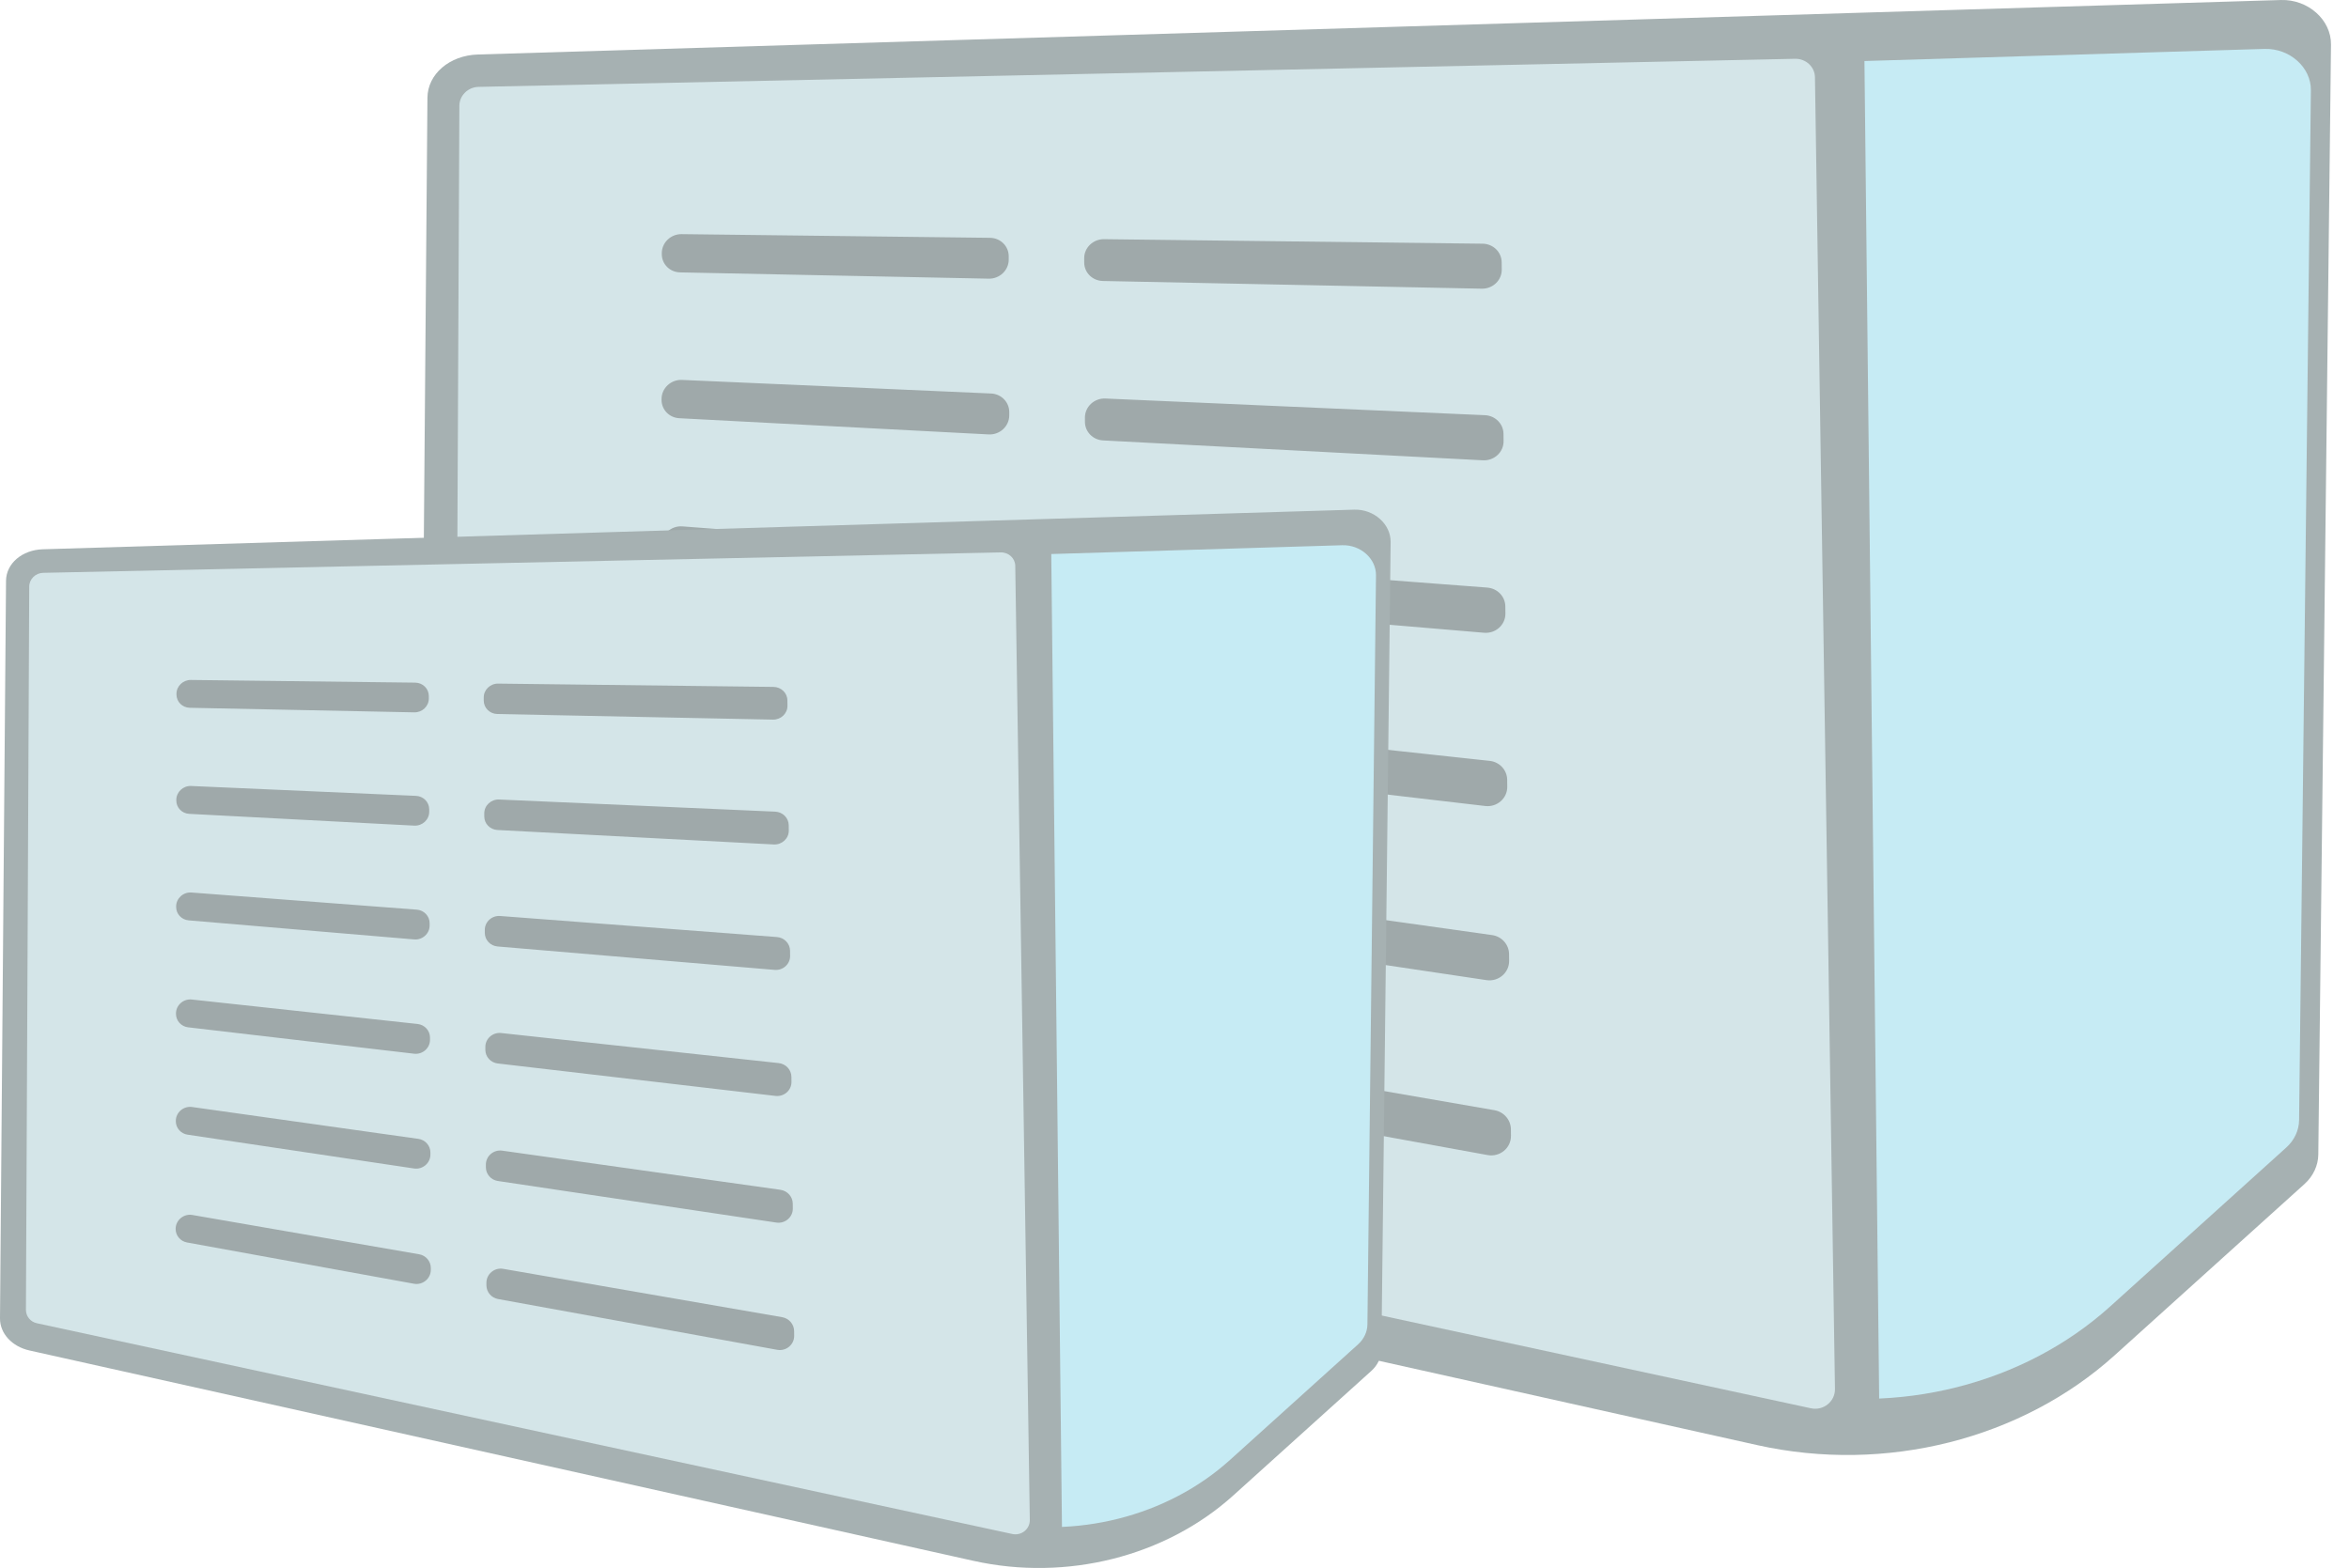 <?xml version="1.0" encoding="UTF-8"?>
<svg id="_レイヤー_2" data-name="レイヤー 2" xmlns="http://www.w3.org/2000/svg" xmlns:xlink="http://www.w3.org/1999/xlink" viewBox="0 0 2364.43 1578.51">
  <defs>
    <style>
      .cls-1 {
        fill: none;
      }

      .cls-2 {
        clip-path: url(#clippath-1);
      }

      .cls-3 {
        fill: #9fa9aa;
      }

      .cls-4 {
        fill: #c6ebf4;
      }

      .cls-5 {
        fill: #a6b1b2;
      }

      .cls-6 {
        fill: #d4e5e8;
      }

      .cls-7 {
        clip-path: url(#clippath);
      }
    </style>
    <clipPath id="clippath">
      <path class="cls-1" d="M541.42,1087.76l7.76-947.17c.18-22.12,20.6-39.62,47.12-40.42l1683.05-50.93c25.34-.77,46.98,18.55,46.72,41.62l-11.87,1036.73c-.12,10.32-4.75,20.24-12.87,27.58l-177.31,160.05c-86.68,78.24-213.69,110.57-333.51,83.85l-1211.29-270.1c-22.45-5.01-37.95-21.89-37.79-41.21Z"/>
    </clipPath>
    <clipPath id="clippath-1">
      <path class="cls-1" d="M86.93,1304.27l5.64-688.95c.13-16.09,14.98-28.82,34.27-29.4l1224.21-37.04c18.43-.56,34.17,13.49,33.98,30.27l-8.63,754.09c-.09,7.51-3.45,14.72-9.36,20.06l-128.97,116.41c-63.05,56.91-155.44,80.43-242.58,60.99l-881.06-196.47c-16.33-3.64-27.61-15.92-27.49-29.97Z"/>
    </clipPath>
  </defs>
  <g id="_レイヤー_2-2" data-name="レイヤー 2">
    <g>
      <g>
        <path class="cls-5" d="M421.91,1119.29l8.34-1020.87c.19-23.84,22.21-42.7,50.81-43.56L2295.93.02c27.32-.83,50.66,19.99,50.38,44.85l-12.78,1117.34c-.13,11.13-5.12,21.82-13.88,29.72l-191.18,172.49c-93.46,84.33-230.42,119.17-359.62,90.38l-1306.19-291.1c-24.21-5.4-40.93-23.59-40.76-44.41Z"/>
        <g class="cls-7">
          <path class="cls-4" d="M2352.29,29.65l-460.2-.9c-8.68-.02-15.69,6.4-15.6,14.34l15.56,1413.22c.08,7.45,6.97,10.58,15.34,7l445.73-190.44c6.26-2.68,11.31-10.05,11.31-16.48l-.51-1214.42c0-6.79-5.2-12.3-11.64-12.31Z"/>
        </g>
        <path class="cls-6" d="M1806.82,59.18l-1325.23,28.28c-10.56.23-19.17,8.75-19.21,19.02l-4.56,1000.81c-.04,9.03,6.2,16.78,15.05,18.7l1349.88,291.7c12.65,2.73,24.46-6.74,24.27-19.46l-20.14-1320.52c-.16-10.45-9.16-18.77-20.05-18.53Z"/>
        <path class="cls-3" d="M996.5,239.41l-310.46-3.7c-10.87-.13-19.89,8.54-19.9,19.13v1.01c-.02,10.05,8.1,18.15,18.41,18.36l310.7,6.32c11,.22,20.13-8.49,20.09-19.18v-3.49c-.05-10.16-8.39-18.33-18.84-18.45Z"/>
        <path class="cls-3" d="M1492.3,245.33l-381.05-4.55c-10.95-.13-19.98,8.55-19.93,19.18l.02,4.4c.05,10.12,8.33,18.29,18.76,18.5l381.4,7.75c11.1.23,20.23-8.5,20.12-19.23l-.08-7.44c-.11-10.24-8.63-18.49-19.23-18.62Z"/>
        <path class="cls-3" d="M997.58,396.13l-311.12-13.67c-11.12-.49-20.55,8.31-20.56,19.2v.89c-.02,9.89,7.78,17.95,17.87,18.48l311.35,16.3c11.26.59,20.79-8.25,20.76-19.24v-3.37c-.05-10-8.06-18.14-18.3-18.59Z"/>
        <path class="cls-3" d="M1494.68,417.97l-382.03-16.78c-11.21-.49-20.65,8.32-20.6,19.25l.02,4.29c.05,9.96,8,18.1,18.22,18.64l382.36,20.02c11.37.6,20.92-8.27,20.8-19.31l-.08-7.34c-.11-10.09-8.3-18.31-18.7-18.77Z"/>
        <path class="cls-3" d="M998.67,553.61l-311.78-23.71c-11.36-.86-21.2,8.06-21.22,19.25v.72c-.02,9.72,7.47,17.75,17.34,18.58l312.01,26.38c11.5.97,21.46-8,21.42-19.29v-3.21c-.05-9.84-7.74-17.94-17.76-18.71Z"/>
        <path class="cls-3" d="M1497.07,591.51l-383.01-29.13c-11.46-.87-21.32,8.07-21.26,19.31l.02,4.14c.04,9.8,7.69,17.91,17.68,18.75l383.33,32.41c11.62.98,21.6-8.01,21.48-19.36l-.08-7.2c-.11-9.93-7.98-18.13-18.16-18.91Z"/>
        <path class="cls-3" d="M999.75,711.83l-312.45-33.85c-11.59-1.26-21.86,7.79-21.87,19.28v.52c-.02,9.56,7.16,17.54,16.8,18.66l312.66,36.53c11.74,1.37,22.12-7.72,22.08-19.32v-3.02c-.04-9.68-7.43-17.74-17.23-18.8Z"/>
        <path class="cls-3" d="M1499.46,765.97l-384-41.6c-11.7-1.27-21.98,7.8-21.93,19.34l.02,3.94c.04,9.64,7.38,17.71,17.15,18.85l384.31,44.9c11.87,1.39,22.28-7.73,22.15-19.4l-.07-7.02c-.1-9.78-7.67-17.94-17.62-19.02Z"/>
        <path class="cls-3" d="M1000.83,870.82l-313.11-44.07c-11.81-1.66-22.5,7.49-22.52,19.29v.28c-.02,9.4,6.87,17.32,16.27,18.73l313.32,46.78c11.96,1.79,22.78-7.41,22.74-19.33v-2.79c-.04-9.52-7.13-17.54-16.7-18.88Z"/>
        <path class="cls-3" d="M1501.86,941.34l-384.99-54.19c-11.93-1.68-22.65,7.5-22.6,19.36l.02,3.72c.04,9.49,7.08,17.5,16.62,18.93l385.29,57.52c12.1,1.81,22.96-7.42,22.83-19.42l-.07-6.81c-.1-9.63-7.37-17.75-17.09-19.12Z"/>
        <path class="cls-3" d="M1001.91,1030.57l-313.79-54.38c-12.02-2.08-23.15,7.18-23.17,19.28h0c-.01,9.24,6.58,17.11,15.75,18.77l313.98,57.11c12.17,2.21,23.44-7.09,23.39-19.32v-2.52c-.04-9.37-6.84-17.33-16.17-18.95Z"/>
        <path class="cls-3" d="M1504.26,1117.63l-385.99-66.89c-12.15-2.11-23.31,7.18-23.25,19.36l.02,3.45c.04,9.33,6.79,17.3,16.09,18.99l386.27,70.26c12.33,2.24,23.63-7.1,23.5-19.41l-.07-6.55c-.1-9.47-7.07-17.55-16.56-19.19Z"/>
      </g>
      <g>
        <path class="cls-5" d="M0,1327.2l6.07-742.55c.14-17.34,16.16-31.06,36.96-31.69l1320.1-39.89c19.87-.6,36.85,14.54,36.64,32.63l-9.29,812.73c-.09,8.09-3.72,15.87-10.1,21.62l-139.06,125.47c-67.98,61.34-167.6,86.68-261.58,65.74L29.65,1359.51C12.04,1355.58-.12,1342.34,0,1327.2Z"/>
        <g class="cls-2">
          <path class="cls-4" d="M1404.11,534.62l-334.74-.65c-6.32-.01-11.41,4.66-11.35,10.43l11.31,1027.94c.06,5.42,5.07,7.69,11.16,5.09l324.22-138.52c4.55-1.95,8.23-7.31,8.23-11.99l-.37-883.34c0-4.94-3.78-8.95-8.47-8.96Z"/>
        </g>
        <path class="cls-6" d="M1007.35,556.1l-963.95,20.57c-7.68.16-13.94,6.36-13.98,13.84l-3.32,727.97c-.03,6.57,4.51,12.21,10.95,13.6l981.87,212.17c9.2,1.99,17.79-4.9,17.65-14.15l-14.65-960.52c-.12-7.6-6.66-13.65-14.59-13.48Z"/>
        <path class="cls-3" d="M417.94,687.2l-225.82-2.69c-7.91-.09-14.47,6.21-14.48,13.92v.74c-.01,7.31,5.9,13.2,13.39,13.35l226,4.6c8,.16,14.64-6.17,14.61-13.95v-2.54c-.03-7.39-6.1-13.33-13.71-13.42Z"/>
        <path class="cls-3" d="M778.58,691.5l-277.17-3.31c-7.97-.1-14.53,6.22-14.49,13.95v3.2c.05,7.36,6.07,13.3,13.66,13.46l277.42,5.64c8.08.16,14.72-6.18,14.63-13.99l-.06-5.41c-.08-7.45-6.28-13.45-13.99-13.54Z"/>
        <path class="cls-3" d="M418.73,801.19l-226.3-9.94c-8.09-.36-14.94,6.05-14.96,13.97v.64c-.01,7.19,5.66,13.06,13,13.44l226.47,11.86c8.19.43,15.12-6,15.1-14v-2.45c-.03-7.27-5.86-13.19-13.31-13.52Z"/>
        <path class="cls-3" d="M780.31,817.08l-277.88-12.21c-8.16-.36-15.02,6.05-14.98,14v3.12c.05,7.25,5.83,13.17,13.27,13.56l278.12,14.56c8.27.43,15.21-6.01,15.13-14.04l-.06-5.34c-.08-7.34-6.04-13.32-13.6-13.65Z"/>
        <path class="cls-3" d="M419.52,915.74l-226.78-17.25c-8.26-.63-15.42,5.86-15.43,14v.52c-.01,7.07,5.43,12.91,12.61,13.51l226.95,19.19c8.37.71,15.61-5.82,15.58-14.03v-2.34c-.03-7.16-5.63-13.05-12.92-13.61Z"/>
        <path class="cls-3" d="M782.04,943.31l-278.59-21.19c-8.34-.63-15.5,5.87-15.47,14.04v3.01c.05,7.13,5.6,13.03,12.88,13.64l278.83,23.57c8.46.71,15.71-5.83,15.62-14.08l-.06-5.24c-.08-7.22-5.81-13.19-13.21-13.75Z"/>
        <path class="cls-3" d="M420.31,1030.83l-227.27-24.62c-8.43-.91-15.9,5.66-15.91,14.02v.38c-.01,6.95,5.21,12.76,12.22,13.58l227.42,26.57c8.54,1,16.09-5.61,16.06-14.05v-2.2c-.03-7.04-5.4-12.91-12.53-13.68Z"/>
        <path class="cls-3" d="M783.79,1070.2l-279.31-30.26c-8.51-.92-15.99,5.67-15.95,14.07v2.87c.05,7.02,5.38,12.88,12.49,13.71l279.54,32.66c8.63,1.01,16.21-5.62,16.11-14.11l-.05-5.11c-.08-7.11-5.58-13.05-12.82-13.83Z"/>
        <path class="cls-3" d="M421.09,1146.47l-227.75-32.06c-8.59-1.21-16.37,5.45-16.38,14.03v.2c-.01,6.84,5,12.6,11.84,13.62l227.9,34.03c8.7,1.3,16.57-5.39,16.54-14.06v-2.03c-.03-6.93-5.18-12.76-12.14-13.74Z"/>
        <path class="cls-3" d="M785.53,1197.76l-280.03-39.41c-8.68-1.22-16.47,5.46-16.44,14.08v2.7c.04,6.9,5.16,12.73,12.1,13.77l280.25,41.84c8.8,1.31,16.7-5.4,16.61-14.12l-.05-4.95c-.07-7-5.36-12.91-12.43-13.9Z"/>
        <path class="cls-3" d="M421.88,1262.67l-228.24-39.56c-8.74-1.52-16.84,5.22-16.85,14.02h0c-.01,6.72,4.79,12.44,11.46,13.66l228.38,41.54c8.85,1.61,17.05-5.16,17.02-14.05v-1.83c-.03-6.81-4.97-12.6-11.76-13.78Z"/>
        <path class="cls-3" d="M787.28,1325.99l-280.76-48.66c-8.84-1.53-16.95,5.22-16.91,14.08v2.51c.04,6.79,4.95,12.58,11.72,13.81l280.97,51.11c8.97,1.63,17.19-5.16,17.09-14.12l-.05-4.77c-.07-6.89-5.14-12.76-12.05-13.96Z"/>
      </g>
    </g>
  </g>
</svg>